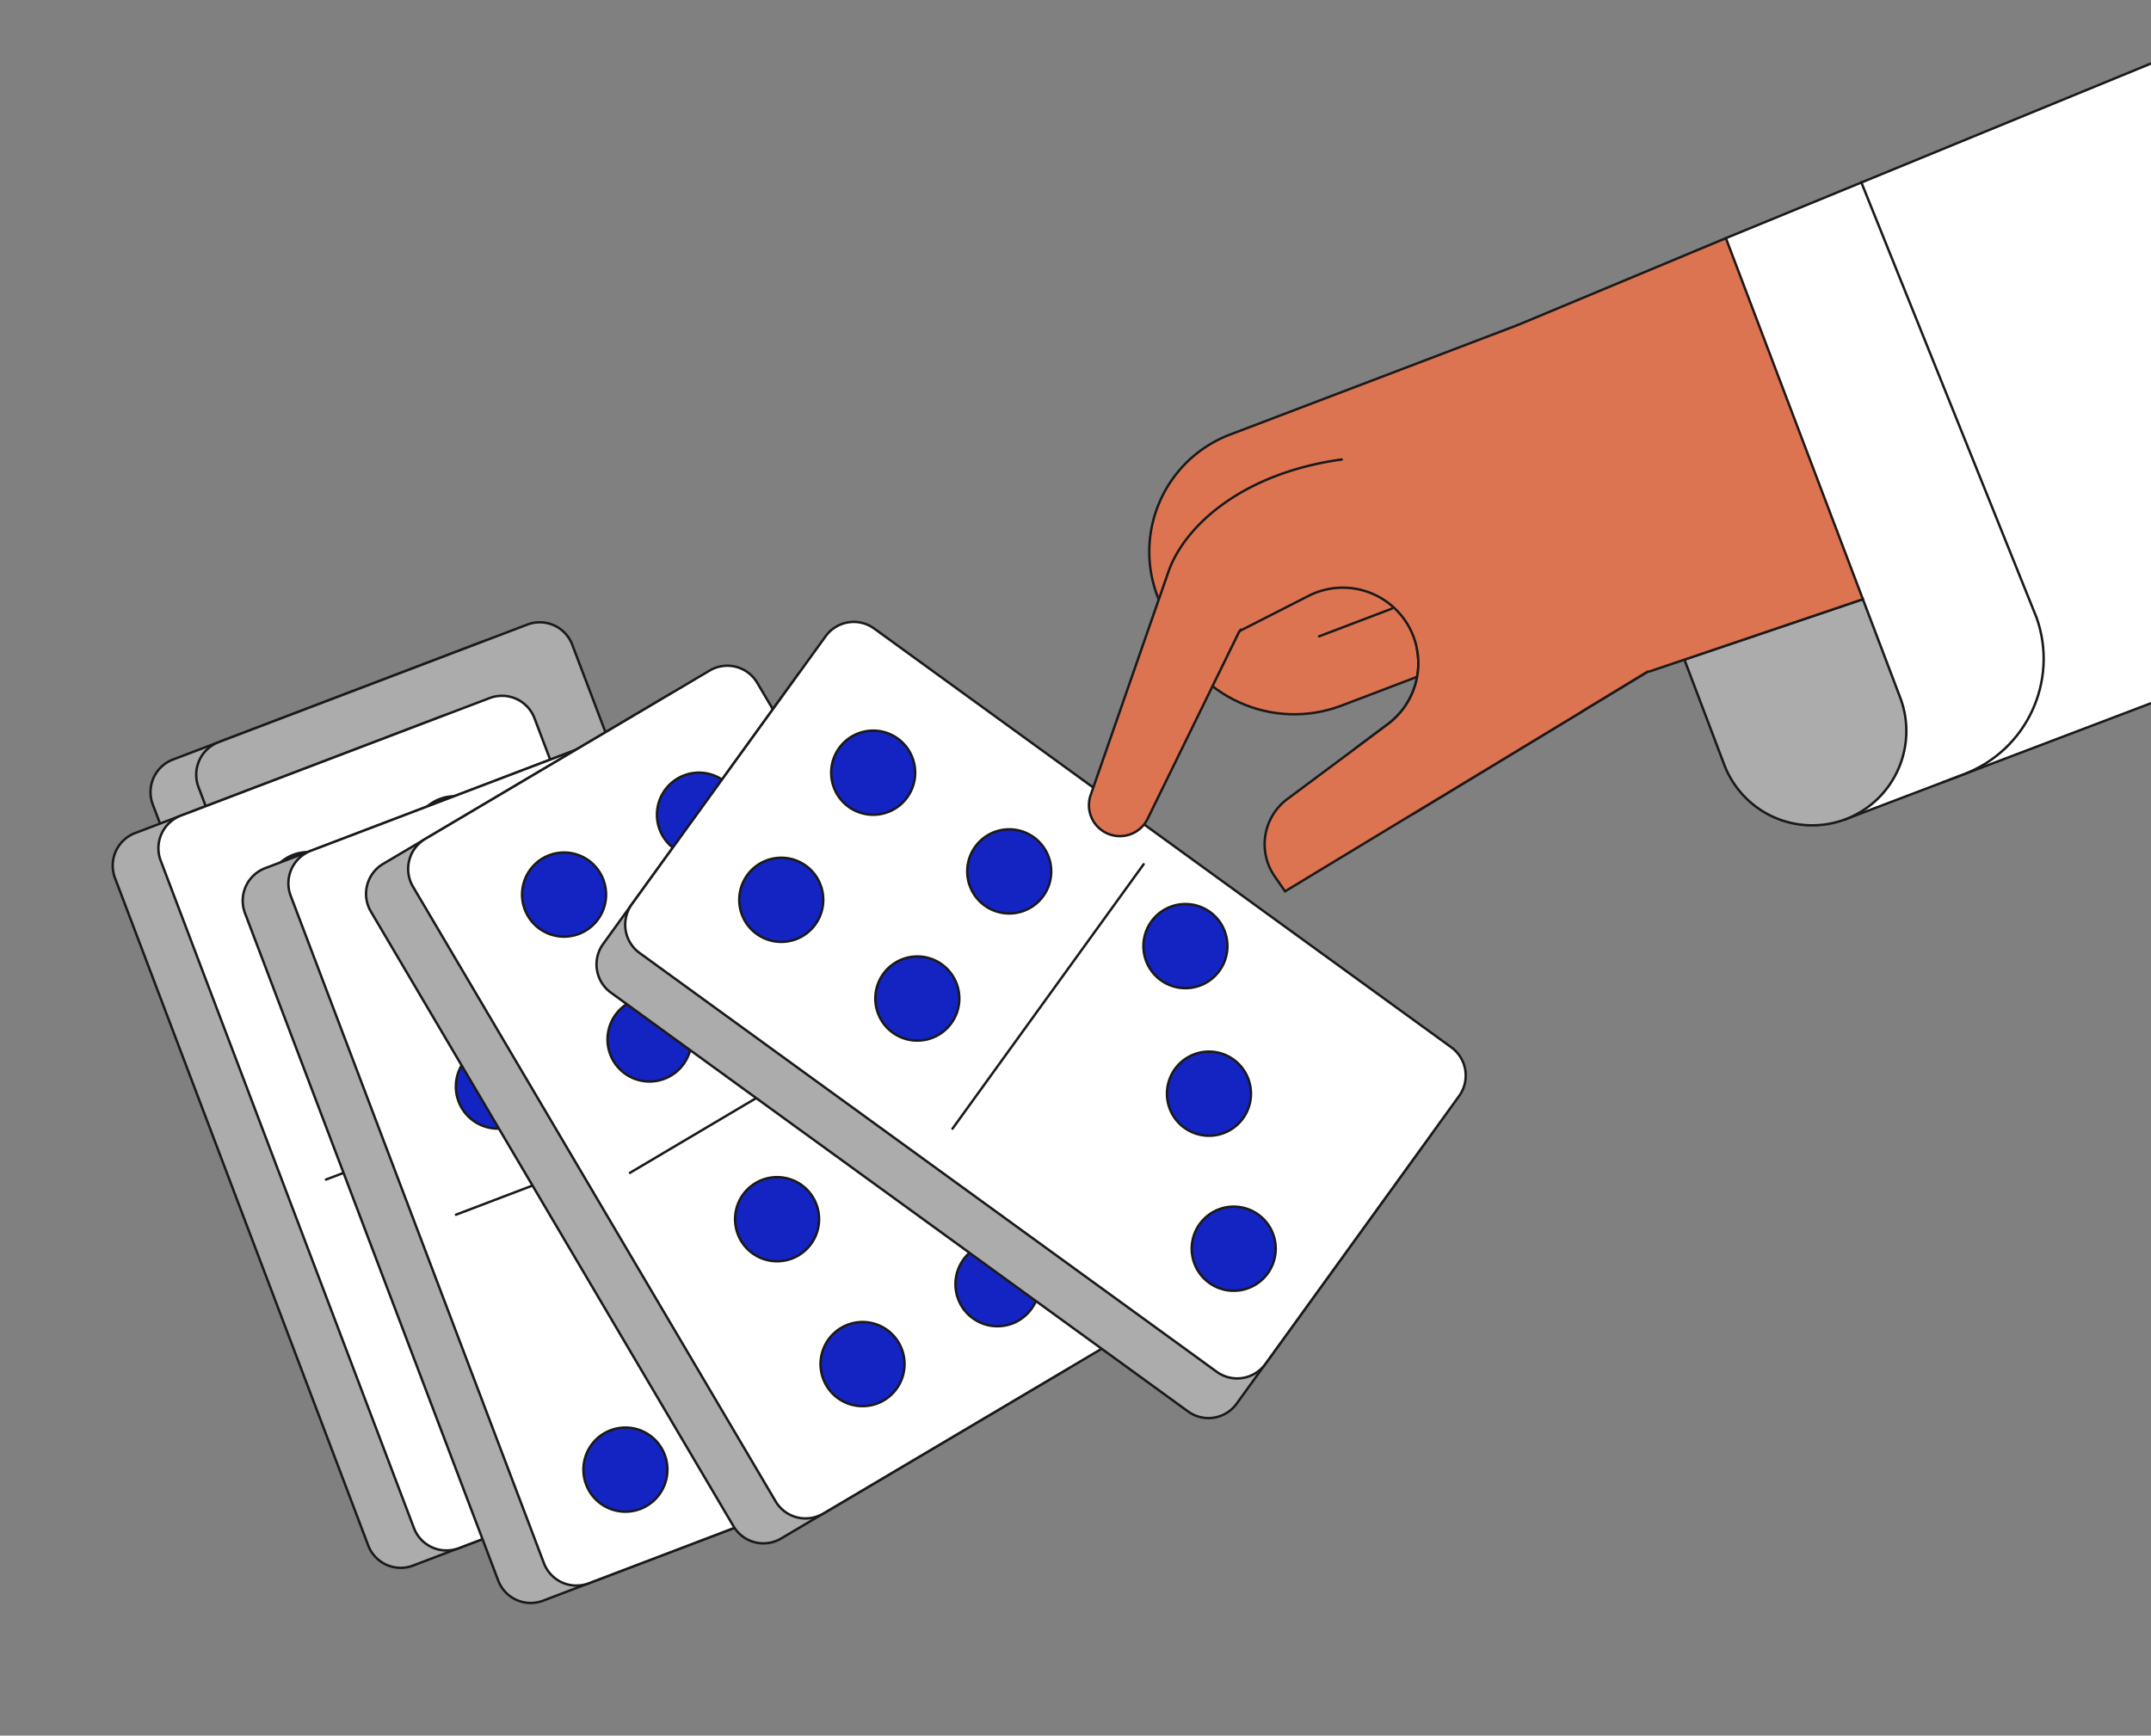 <svg xmlns="http://www.w3.org/2000/svg" width="285" height="230" fill="none"><rect width="100%" height="100%" fill="#808080" stroke="none"/><g clip-path="url(#a)"><path fill="#ACACAC" stroke="#1B1919" stroke-linecap="round" stroke-width=".319" d="m63.825 85.072-40.911 15.581a4.62 4.62 0 0 0-2.67 5.957l33.55 88.439a4.606 4.606 0 0 0 5.946 2.675l40.911-15.581a4.62 4.62 0 0 0 2.67-5.957l-33.55-88.438a4.606 4.606 0 0 0-5.946-2.676Z"/><path fill="#ACACAC" stroke="#1B1919" stroke-linecap="round" stroke-width=".319" d="M69.88 82.766 28.969 98.348a4.62 4.62 0 0 0-2.67 5.957l33.55 88.438a4.606 4.606 0 0 0 5.945 2.676l40.911-15.582a4.621 4.621 0 0 0 2.671-5.957L75.825 85.442a4.606 4.606 0 0 0-5.945-2.676Z"/><path fill="#fff" d="m48.201 146.57 40.369-15.375L48.2 146.57Z"/><path stroke="#1B1919" stroke-linecap="round" stroke-width=".319" d="m48.201 146.57 40.369-15.375"/><path fill="#1324C2" stroke="#1B1919" stroke-linecap="round" stroke-width=".319" d="M47.822 113.957a5.579 5.579 0 0 0 3.225-7.193 5.56 5.56 0 0 0-7.18-3.23 5.579 5.579 0 0 0-3.224 7.193 5.56 5.56 0 0 0 7.18 3.23Zm7.908 20.845a5.579 5.579 0 0 0 3.224-7.193 5.562 5.562 0 0 0-7.179-3.231 5.58 5.58 0 0 0-3.224 7.193 5.561 5.561 0 0 0 7.179 3.231Zm19.406-7.391a5.579 5.579 0 0 0 3.224-7.193 5.562 5.562 0 0 0-7.179-3.23 5.579 5.579 0 0 0-3.224 7.193 5.56 5.56 0 0 0 7.179 3.23Zm-2.506 58.154a5.58 5.58 0 0 0 3.224-7.193 5.561 5.561 0 0 0-7.18-3.231 5.58 5.58 0 0 0-3.224 7.193 5.562 5.562 0 0 0 7.18 3.231Zm8.507-18.978a5.579 5.579 0 0 0 3.224-7.193 5.562 5.562 0 0 0-7.179-3.231 5.58 5.58 0 0 0-3.224 7.193 5.561 5.561 0 0 0 7.179 3.231Zm8.097-18.065a5.58 5.58 0 0 0 3.224-7.193 5.561 5.561 0 0 0-7.179-3.231 5.58 5.58 0 0 0-3.224 7.193 5.562 5.562 0 0 0 7.179 3.231Z"/><path fill="#ACACAC" stroke="#1B1919" stroke-linecap="round" stroke-width=".319" d="m58.816 94.814-40.911 15.581a4.62 4.62 0 0 0-2.67 5.957l33.55 88.439a4.605 4.605 0 0 0 5.945 2.675l40.911-15.581a4.62 4.62 0 0 0 2.67-5.957L64.762 97.49a4.606 4.606 0 0 0-5.945-2.676Z"/><path fill="#fff" stroke="#1B1919" stroke-linecap="round" stroke-width=".319" d="M64.873 92.507 23.962 108.09a4.62 4.62 0 0 0-2.67 5.957l33.55 88.438a4.606 4.606 0 0 0 5.945 2.676l40.911-15.582a4.62 4.62 0 0 0 2.671-5.957l-33.55-88.438a4.606 4.606 0 0 0-5.946-2.676Z"/><path fill="#fff" d="m43.19 156.314 40.365-15.374-40.366 15.374Z"/><path stroke="#1B1919" stroke-linecap="round" stroke-width=".319" d="m43.19 156.314 40.365-15.374"/><path fill="#1324C2" stroke="#1B1919" stroke-linecap="round" stroke-width=".319" d="M42.808 123.702a5.579 5.579 0 0 0 3.224-7.193 5.562 5.562 0 0 0-7.179-3.23 5.579 5.579 0 0 0-3.224 7.193 5.56 5.56 0 0 0 7.179 3.23Zm19.407-7.392a5.58 5.58 0 0 0 3.225-7.193 5.561 5.561 0 0 0-7.18-3.231 5.58 5.58 0 0 0-3.224 7.193 5.561 5.561 0 0 0 7.18 3.231Zm-11.499 28.237a5.579 5.579 0 0 0 3.224-7.193 5.562 5.562 0 0 0-7.179-3.231 5.58 5.58 0 0 0-3.224 7.193 5.561 5.561 0 0 0 7.179 3.231Zm19.408-7.39a5.58 5.58 0 0 0 3.224-7.193 5.561 5.561 0 0 0-7.179-3.231 5.579 5.579 0 0 0-3.224 7.193 5.562 5.562 0 0 0 7.179 3.231Zm-2.508 58.149a5.58 5.58 0 0 0 3.224-7.193 5.562 5.562 0 0 0-7.179-3.231 5.58 5.58 0 0 0-3.224 7.193 5.561 5.561 0 0 0 7.179 3.231Zm8.505-18.974a5.579 5.579 0 0 0 3.225-7.193 5.56 5.56 0 0 0-7.179-3.23 5.579 5.579 0 0 0-3.224 7.193 5.56 5.56 0 0 0 7.178 3.23Zm8.098-18.063a5.58 5.58 0 0 0 3.224-7.193 5.561 5.561 0 0 0-7.179-3.231 5.58 5.58 0 0 0-3.224 7.193 5.561 5.561 0 0 0 7.179 3.231Z"/><path fill="#ACACAC" stroke="#1B1919" stroke-linecap="round" stroke-width=".319" d="m76.04 99.47-40.91 15.58a4.62 4.62 0 0 0-2.67 5.957l33.55 88.438a4.606 4.606 0 0 0 5.945 2.676l40.911-15.582a4.62 4.62 0 0 0 2.671-5.957l-33.55-88.438a4.606 4.606 0 0 0-5.946-2.676Z"/><path fill="#fff" stroke="#1B1919" stroke-linecap="round" stroke-width=".319" d="m82.095 97.163-40.91 15.581a4.62 4.62 0 0 0-2.671 5.957l33.55 88.438a4.606 4.606 0 0 0 5.946 2.676l40.911-15.581a4.62 4.62 0 0 0 2.67-5.957l-33.55-88.439a4.606 4.606 0 0 0-5.946-2.675Z"/><path fill="#fff" d="m60.412 160.971 40.369-15.374-40.369 15.374Z"/><path stroke="#1B1919" stroke-linecap="round" stroke-width=".319" d="m60.412 160.971 40.369-15.374"/><path fill="#1324C2" stroke="#1B1919" stroke-linecap="round" stroke-width=".319" d="M60.036 128.356a5.58 5.58 0 0 0 3.224-7.193 5.561 5.561 0 0 0-7.179-3.231 5.58 5.58 0 0 0-3.224 7.193 5.562 5.562 0 0 0 7.179 3.231Zm19.404-7.391a5.579 5.579 0 0 0 3.225-7.193 5.562 5.562 0 0 0-7.179-3.231 5.58 5.58 0 0 0-3.224 7.193 5.561 5.561 0 0 0 7.179 3.231Zm-11.496 28.237a5.58 5.58 0 0 0 3.224-7.194 5.562 5.562 0 0 0-7.179-3.23 5.579 5.579 0 0 0-3.224 7.193 5.562 5.562 0 0 0 7.179 3.231Zm19.406-7.392a5.58 5.58 0 0 0 3.224-7.193 5.561 5.561 0 0 0-7.18-3.231 5.58 5.58 0 0 0-3.224 7.193 5.561 5.561 0 0 0 7.18 3.231Zm-2.507 58.154a5.579 5.579 0 0 0 3.224-7.193 5.562 5.562 0 0 0-7.179-3.231 5.58 5.58 0 0 0-3.224 7.193 5.561 5.561 0 0 0 7.179 3.231Zm8.507-18.978a5.58 5.58 0 0 0 3.224-7.193 5.561 5.561 0 0 0-7.179-3.231 5.579 5.579 0 0 0-3.224 7.193 5.562 5.562 0 0 0 7.178 3.231Zm8.097-18.065a5.578 5.578 0 0 0 3.224-7.193 5.562 5.562 0 0 0-7.179-3.231 5.58 5.58 0 0 0-3.224 7.193 5.561 5.561 0 0 0 7.179 3.231Z"/><path fill="#ACACAC" stroke="#1B1919" stroke-linecap="round" stroke-width=".319" d="M49.142 120.802a4.622 4.622 0 0 1 1.623-6.324l37.679-22.311a4.604 4.604 0 0 1 6.312 1.625l48.042 81.452a4.622 4.622 0 0 1-1.622 6.325l-37.679 22.31a4.603 4.603 0 0 1-6.312-1.625l-48.043-81.452Z"/><path fill="#fff" stroke="#1B1919" stroke-linecap="round" stroke-width=".319" d="M54.72 117.5a4.623 4.623 0 0 1 1.624-6.325l37.679-22.311a4.604 4.604 0 0 1 6.312 1.626l48.042 81.452a4.622 4.622 0 0 1-1.622 6.324l-37.679 22.311a4.605 4.605 0 0 1-6.313-1.626L54.721 117.5Z"/><path fill="#fff" d="m83.46 155.425 37.177-22.015-37.177 22.015Z"/><path stroke="#1B1919" stroke-linecap="round" stroke-width=".319" d="m83.46 155.425 37.177-22.015"/><path fill="#1324C2" stroke="#1B1919" stroke-linecap="round" stroke-width=".319" d="M76.714 123.76a5.579 5.579 0 0 0 3.225-7.193 5.562 5.562 0 0 0-7.18-3.231 5.58 5.58 0 0 0-3.224 7.193 5.561 5.561 0 0 0 7.18 3.231Zm17.873-10.584a5.579 5.579 0 0 0 3.224-7.193 5.562 5.562 0 0 0-7.179-3.231 5.58 5.58 0 0 0-3.224 7.193 5.561 5.561 0 0 0 7.179 3.231Zm-6.55 29.782a5.579 5.579 0 0 0 3.224-7.193 5.56 5.56 0 0 0-7.178-3.23 5.579 5.579 0 0 0-3.225 7.193 5.562 5.562 0 0 0 7.179 3.23Zm17.873-10.584a5.579 5.579 0 0 0 3.225-7.193 5.561 5.561 0 0 0-7.179-3.23 5.579 5.579 0 0 0-3.225 7.193 5.56 5.56 0 0 0 7.179 3.23Zm-.972 34.404a5.58 5.58 0 0 0 3.225-7.193 5.561 5.561 0 0 0-7.179-3.231 5.579 5.579 0 0 0-3.224 7.193 5.562 5.562 0 0 0 7.178 3.231Zm17.872-10.585a5.58 5.58 0 0 0 3.225-7.193 5.561 5.561 0 0 0-7.179-3.231 5.578 5.578 0 0 0-3.224 7.193 5.561 5.561 0 0 0 7.178 3.231Zm-6.549 29.785a5.58 5.58 0 0 0 3.225-7.193 5.561 5.561 0 0 0-7.179-3.231 5.58 5.58 0 0 0-3.225 7.193 5.561 5.561 0 0 0 7.179 3.231Zm17.875-10.589a5.58 5.58 0 0 0 3.225-7.193 5.562 5.562 0 0 0-7.179-3.231 5.58 5.58 0 0 0-3.225 7.193 5.561 5.561 0 0 0 7.179 3.231Z"/><path fill="#1324C2" stroke="#1B1919" stroke-linecap="round" stroke-width=".319" d="M123.381 150.779a5.58 5.58 0 0 0 3.225-7.193 5.561 5.561 0 0 0-7.179-3.231 5.579 5.579 0 0 0-3.225 7.193 5.562 5.562 0 0 0 7.179 3.231Z"/><path fill="#ACACAC" stroke="#1B1919" stroke-linecap="round" stroke-width=".319" d="M80.942 131.541a4.624 4.624 0 0 1-1.028-6.449l25.674-35.514a4.604 4.604 0 0 1 6.437-1.03l76.472 55.501a4.624 4.624 0 0 1 1.029 6.449l-25.675 35.514a4.603 4.603 0 0 1-6.436 1.031l-76.472-55.502Z"/><path fill="#fff" stroke="#1B1919" stroke-linecap="round" stroke-width=".319" d="M84.742 126.286a4.624 4.624 0 0 1-1.029-6.449l25.675-35.514a4.603 4.603 0 0 1 6.436-1.03l76.473 55.501a4.623 4.623 0 0 1 1.028 6.449l-25.674 35.514a4.603 4.603 0 0 1-6.436 1.031l-76.473-55.502Z"/><path fill="#fff" d="m126.2 149.572 25.33-35.046-25.33 35.046Z"/><path stroke="#1B1919" stroke-linecap="round" stroke-width=".319" d="m126.2 149.572 25.33-35.046"/><path fill="#1324C2" stroke="#1B1919" stroke-linecap="round" stroke-width=".319" d="M105.491 124.454a5.579 5.579 0 0 0 3.225-7.193 5.56 5.56 0 0 0-7.179-3.23 5.579 5.579 0 0 0-3.225 7.193 5.56 5.56 0 0 0 7.179 3.23Zm12.18-16.846a5.58 5.58 0 0 0 3.225-7.193 5.562 5.562 0 0 0-7.179-3.231 5.58 5.58 0 0 0-3.225 7.193 5.562 5.562 0 0 0 7.179 3.231Zm5.848 29.928a5.579 5.579 0 0 0 3.225-7.193 5.56 5.56 0 0 0-7.179-3.23 5.578 5.578 0 0 0-3.224 7.193 5.56 5.56 0 0 0 7.178 3.23Zm12.178-16.848a5.579 5.579 0 0 0 3.224-7.193 5.561 5.561 0 0 0-7.179-3.231 5.579 5.579 0 0 0-3.224 7.193 5.562 5.562 0 0 0 7.179 3.231Zm29.744 49.999a5.579 5.579 0 0 0 3.224-7.193 5.561 5.561 0 0 0-7.179-3.231 5.58 5.58 0 0 0-3.224 7.193 5.561 5.561 0 0 0 7.179 3.231Zm-3.279-20.543a5.58 5.58 0 0 0 3.225-7.193 5.562 5.562 0 0 0-7.179-3.231 5.58 5.58 0 0 0-3.225 7.193 5.561 5.561 0 0 0 7.179 3.231Zm-3.122-19.556a5.579 5.579 0 0 0 3.225-7.193 5.562 5.562 0 0 0-7.179-3.231 5.58 5.58 0 0 0-3.224 7.193 5.56 5.56 0 0 0 7.178 3.231Z"/><path fill="#DD7451" d="M154.962 83.231c3.469 9.141 13.673 13.738 22.798 10.27l18.414-7.014-8.495-22.392-32.717 19.136Z"/><path stroke="#1B1919" stroke-linecap="round" stroke-width=".319" d="M154.962 83.231c3.469 9.141 13.673 13.738 22.798 10.27l18.414-7.014-8.495-22.392-32.717 19.136Z" clip-rule="evenodd"/><path fill="#DD7451" d="m164.229 83.63 9.362-4.771a10 10 0 0 1 8.831.092 10.032 10.032 0 0 1 5.325 7.058c.725 3.778-.77 7.64-3.847 9.94l-4.273 3.203 7.658 8.674 31.266-18.961-17.382-45.82-38.207 14.552c-8.552 3.26-12.85 12.846-9.601 21.415l4.661 12.285 6.207-7.667Z"/><path stroke="#1B1919" stroke-linecap="round" stroke-width=".319" d="m164.229 83.63 9.362-4.771a10 10 0 0 1 8.831.092 10.032 10.032 0 0 1 5.325 7.058c.725 3.778-.77 7.64-3.847 9.94l-4.273 3.203 7.658 8.674 31.266-18.961-17.382-45.82-38.207 14.552c-8.552 3.26-12.85 12.846-9.601 21.415l4.661 12.285 6.207-7.667Z" clip-rule="evenodd"/><path fill="#DD7451" d="m168.781 73.965-16.727 34.517a4.086 4.086 0 0 1-5.414 1.92 4.096 4.096 0 0 1-2.135-5.059l12.155-35.317 12.121 3.94Z"/><path stroke="#1B1919" stroke-linecap="round" stroke-width=".319" d="m164.204 83.67-12.146 24.827a4.085 4.085 0 0 1-5.413 1.919 4.096 4.096 0 0 1-2.135-5.059l10.307-29.6c2.095-6 9.722-13.045 22.954-14.87"/><path fill="#DD7451" d="m206.443 56.948-18.695 29.064a10.047 10.047 0 0 1-3.848 9.937l-4.273 3.195-9.062 6.749a7.471 7.471 0 0 0-1.661 10.257l1.363 1.969 39.368-23.836-.007-.017 8.92-5.409-12.105-31.909Z"/><path stroke="#1B1919" stroke-linecap="round" stroke-width=".319" d="M187.744 86.006a10.047 10.047 0 0 1-3.846 9.943l-4.273 3.194-9.062 6.749a7.472 7.472 0 0 0-1.661 10.258l1.364 1.968 39.367-23.835-.007-.017 8.92-5.409-12.105-31.909m-31.663 27.376 9.657-3.677"/><path fill="#fff" d="m285.262 8.309-56.594 23.253 15.769 77.034 40.825-15.508"/><path stroke="#1B1919" stroke-linecap="round" stroke-width=".319" d="m285.262 8.309-56.594 23.253 15.769 77.034 40.825-15.508"/><path fill="#ACACAC" stroke="#1B1919" stroke-linecap="round" stroke-width=".319" d="M228.449 101.318a12.481 12.481 0 0 0 6.549 6.959 12.449 12.449 0 0 0 9.544.279c6.437-2.452 9.672-9.669 7.225-16.12l-4.944-13.035-23.645 8.007 5.271 13.91Z"/><path fill="#DD7451" d="m218.53 88.987 4.65-1.573 23.644-8.007-18.151-47.847-27.564 11.508-3.7 14.89 17.841 28.393"/><path stroke="#1B1919" stroke-linecap="round" stroke-width=".319" d="m218.532 88.987 4.651-1.573 23.644-8.007-18.152-47.847-23.033 9.616-4.53 1.892"/><path fill="#fff" d="m246.61 24.142 23.239 57.737c2.939 8.357-1.311 17.537-9.577 20.686l-2.787 1.062"/><path stroke="#1B1919" stroke-linecap="round" stroke-width=".319" d="m246.61 24.142 23.239 57.737c2.939 8.357-1.311 17.537-9.577 20.686l-2.787 1.062"/></g><defs><clipPath id="a"><path fill="#fff" d="M0 0h285v230H0z"/></clipPath></defs></svg>